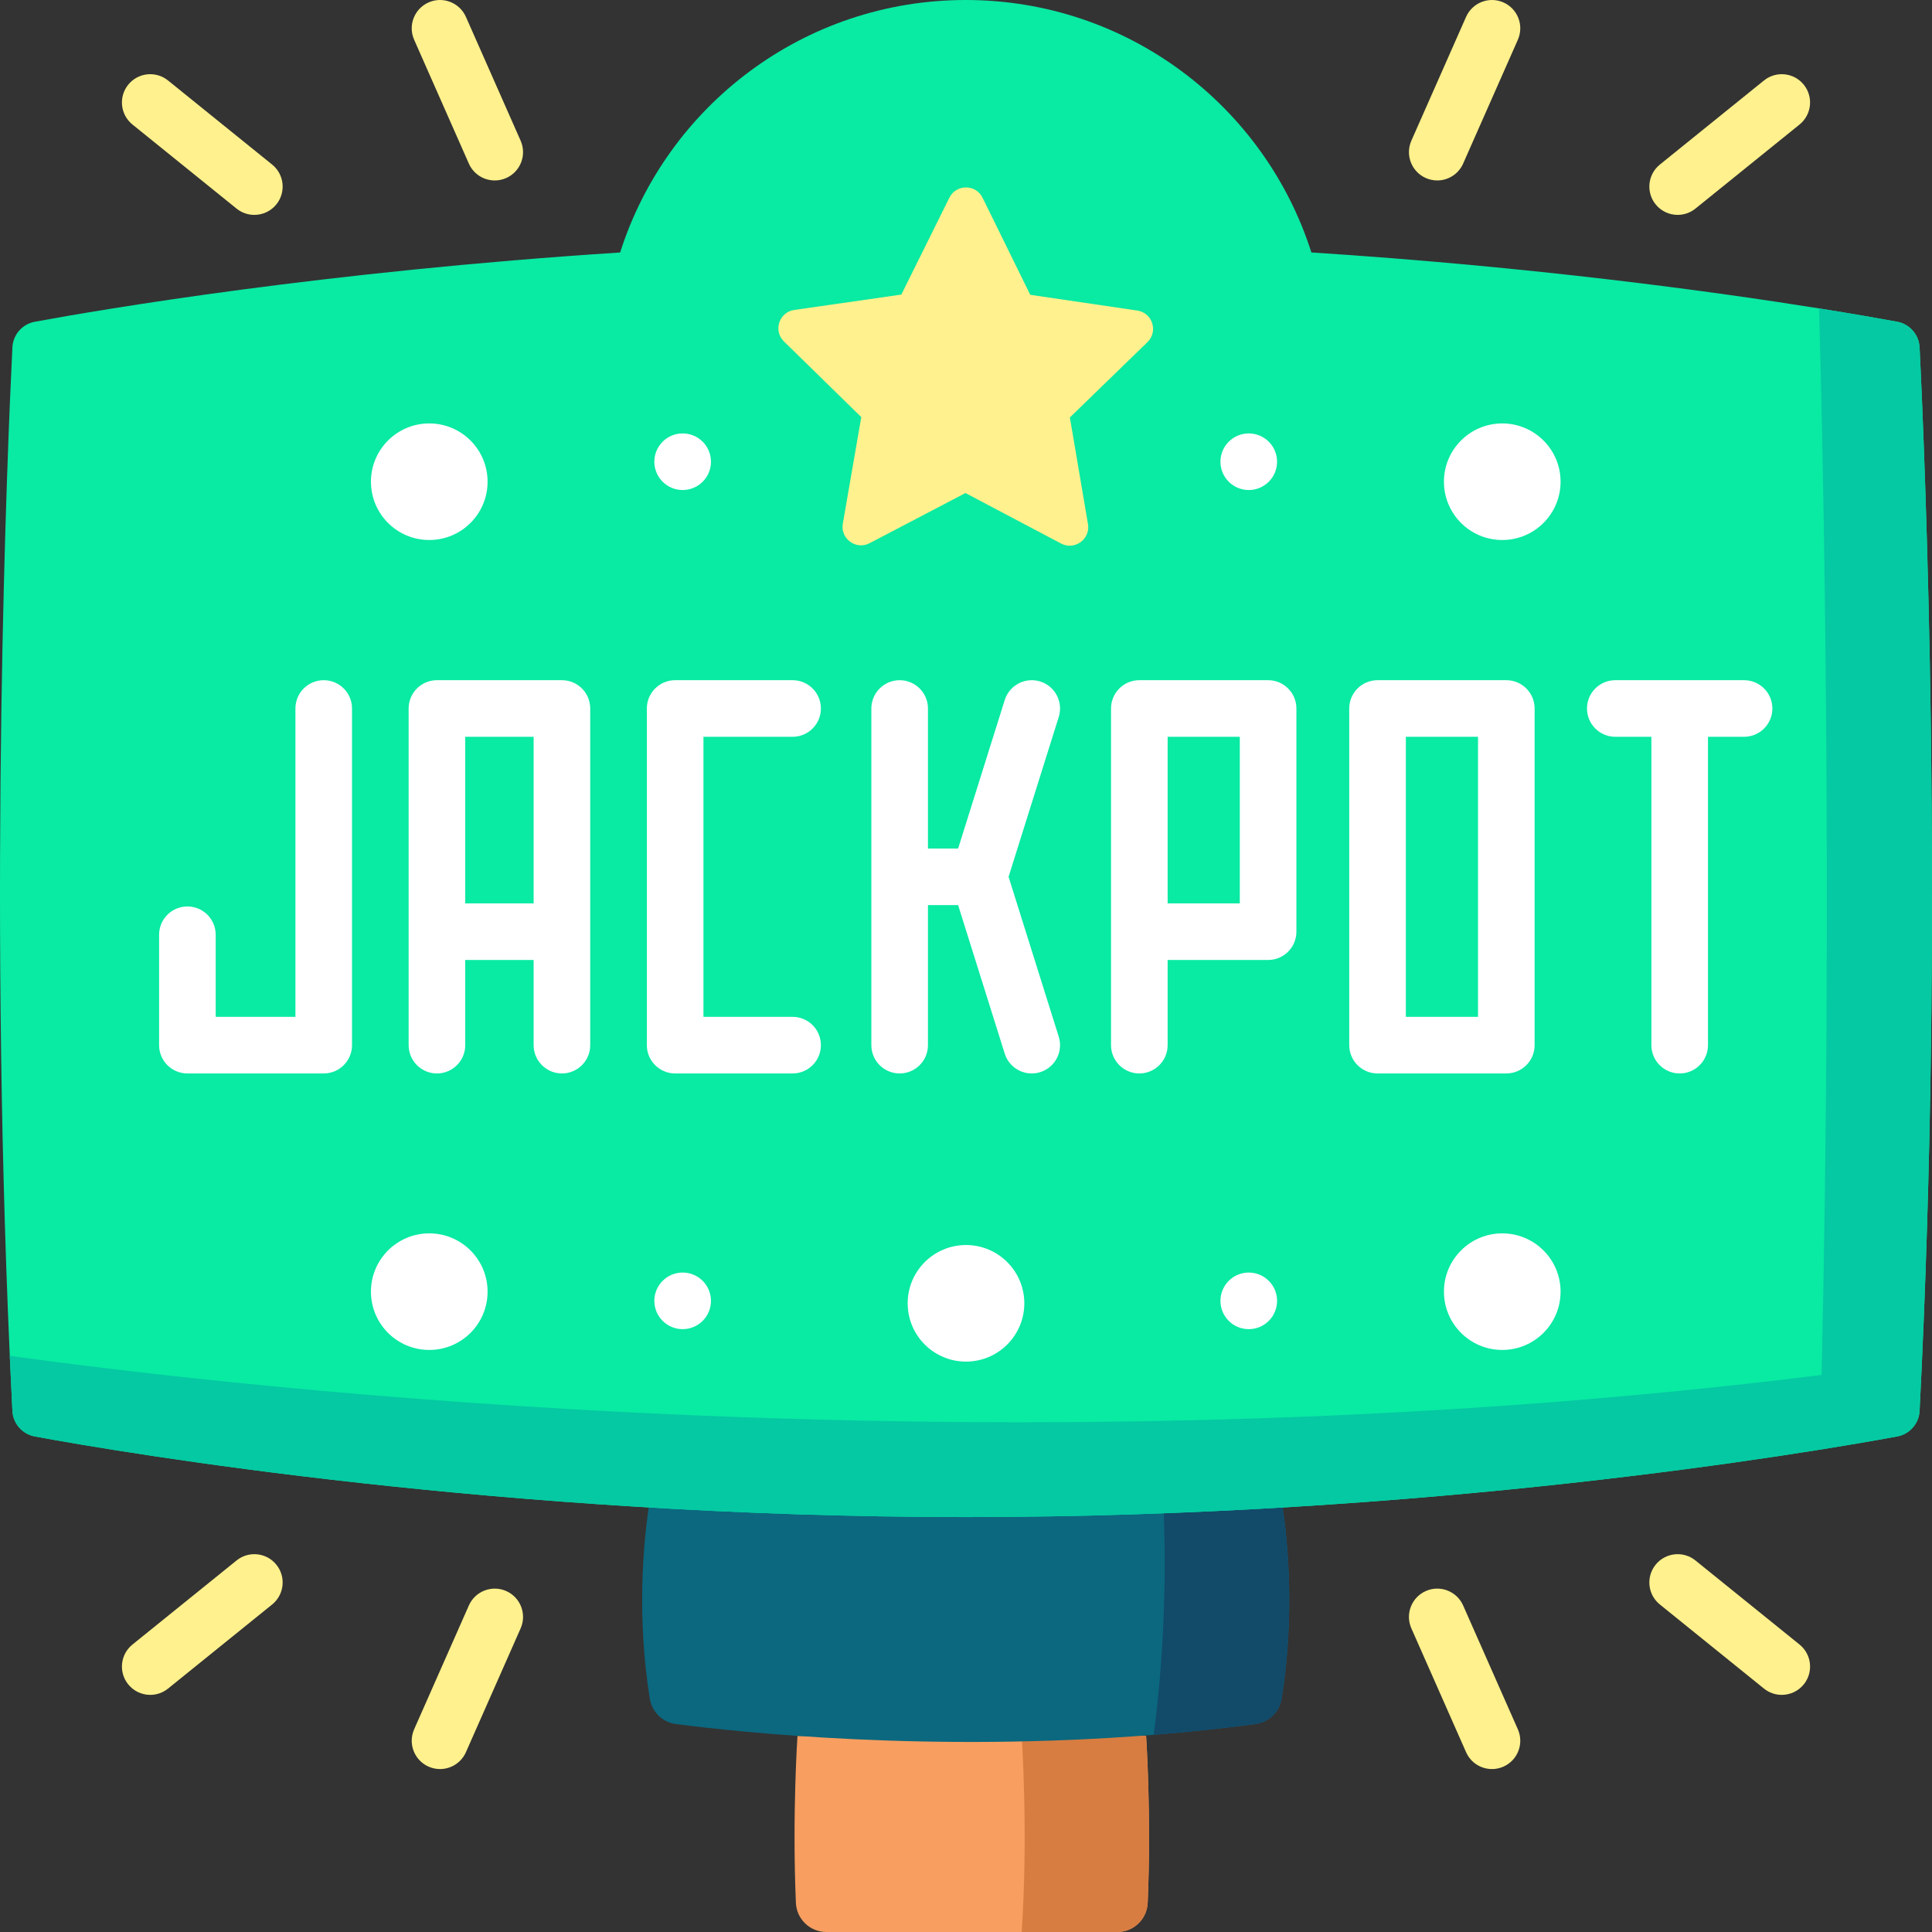 <svg id="Layer_1" enable-background="new 0 0 512 512" height="512" viewBox="0 0 512 512" width="512" xmlns="http://www.w3.org/2000/svg"><rect x="0" y="0" width="512" height="512" fill="#333333" stroke="none"/><g><path d="m296.093 512h-77.117c-4.321 0-7.872-3.412-8.057-7.73-1.001-23.316.422-44.24.422-44.24h92.385s1.431 20.926.424 44.242c-.186 4.317-3.737 7.728-8.057 7.728z" fill="#f79e60"/><path d="m296.093 512h-25.332c1.762-26.207 0-51.971 0-51.971h32.965s1.431 20.926.424 44.242c-.186 4.318-3.737 7.729-8.057 7.729z" fill="#d77d41"/><path d="m339.647 450.128c-.566 3.545-3.393 6.287-6.95 6.758-9.119 1.208-18.131 2.15-26.962 2.855-59.147 4.754-109.87-.678-126.617-2.85-3.549-.46-6.356-3.216-6.92-6.751-3.461-21.698-1.736-40.769-.261-50.779l136.415-.196 31.513-.051c1.484 9.939 3.272 29.14-.218 51.014z" fill="#0b687f"/><path d="m332.697 456.886c-9.119 1.208-18.131 2.15-26.962 2.855 3.255-24.434 3.194-46.736 2.617-60.576l31.513-.051c1.484 9.94 3.272 29.14-.218 51.015-.565 3.543-3.392 6.286-6.95 6.757z" fill="#124a6a"/><g><path d="m508.713 373.891c-.171 3.367-2.633 6.177-5.949 6.786-24.302 4.469-124.271 21.361-246.765 21.361-122.49 0-222.455-16.891-246.763-21.36-3.317-.61-5.779-3.423-5.95-6.791-.247-4.872-.478-9.732-.692-14.575-5.581-125.321-.617-240.692.693-267.255.166-3.373 2.625-6.181 5.947-6.792 17.862-3.285 76.603-13.285 155.11-18.353 12.351-38.802 48.686-66.912 91.593-66.912 42.897 0 79.232 28.1 91.594 66.902 58.978 3.801 106.81 10.393 134.552 14.833 9.223 1.474 16.226 2.712 20.683 3.531 3.322.611 5.778 3.422 5.945 6.795 1.362 27.595 6.664 150.99.002 281.83z" fill="#09eaa3"/><path d="m508.713 373.891c-.171 3.367-2.633 6.177-5.949 6.786-24.302 4.469-124.271 21.361-246.765 21.361-122.49 0-222.455-16.891-246.763-21.36-3.317-.61-5.779-3.423-5.95-6.791-.247-4.872-.478-9.732-.692-14.575 59.885 8.313 264.078 32.055 480.149 5.068 2.936-128.086.484-241.248-.659-282.645 9.223 1.474 16.226 2.712 20.683 3.531 3.322.611 5.778 3.422 5.945 6.795 1.361 27.595 6.663 150.99.001 281.83z" fill="#05c9a3"/><path d="m273.029 78.128 28.356 4.17c4.022.591 5.619 5.538 2.703 8.37l-20.559 19.965 4.795 28.251c.68 4.007-3.53 7.055-7.124 5.157l-25.346-13.38-25.395 13.291c-3.601 1.885-7.8-1.178-7.106-5.183l4.895-28.234-20.488-20.037c-2.906-2.842-1.291-7.783 2.733-8.36l28.371-4.07 12.731-25.676c1.805-3.641 7.002-3.632 8.795.016z" fill="#fff18d"/><g fill="#fff"><path d="m255.999 329.945c-8.535 0-15.454 6.916-15.454 15.447s6.919 15.447 15.454 15.447 15.454-6.916 15.454-15.447-6.919-15.447-15.454-15.447z"/><path d="m113.759 326.855c-8.535 0-15.454 6.916-15.454 15.447s6.919 15.447 15.454 15.447 15.454-6.916 15.454-15.447-6.919-15.447-15.454-15.447z"/><path d="m398.114 326.855c-8.535 0-15.454 6.916-15.454 15.447s6.919 15.447 15.454 15.447 15.454-6.916 15.454-15.447-6.919-15.447-15.454-15.447z"/><path d="m113.759 112.213c-8.535 0-15.454 6.916-15.454 15.447s6.919 15.447 15.454 15.447 15.454-6.916 15.454-15.447-6.919-15.447-15.454-15.447z"/><path d="m398.114 143.107c8.535 0 15.454-6.916 15.454-15.447s-6.919-15.447-15.454-15.447-15.454 6.916-15.454 15.447 6.919 15.447 15.454 15.447z"/></g></g><g fill="#fff"><path d="m85.789 180.258c-4.143 0-7.5 3.357-7.5 7.5v81.718h-21.126v-21.755c0-4.143-3.358-7.5-7.5-7.5-4.143 0-7.5 3.357-7.5 7.5v29.255c0 4.143 3.357 7.5 7.5 7.5h36.126c4.143 0 7.5-3.357 7.5-7.5v-89.218c0-4.143-3.357-7.5-7.5-7.5z"/><path d="m148.919 180.258h-33.126c-4.143 0-7.5 3.357-7.5 7.5v89.218c0 4.143 3.358 7.5 7.5 7.5 4.143 0 7.5-3.357 7.5-7.5v-22.571h18.125v22.571c0 4.143 3.357 7.5 7.5 7.5s7.5-3.357 7.5-7.5v-89.218c.001-4.143-3.357-7.5-7.499-7.5zm-7.501 59.147h-18.125v-44.147h18.125z"/><path d="m210.047 195.258c4.143 0 7.5-3.357 7.5-7.5s-3.358-7.5-7.5-7.5h-31.126c-4.143 0-7.5 3.357-7.5 7.5v89.218c0 4.143 3.357 7.5 7.5 7.5h31.126c4.143 0 7.5-3.357 7.5-7.5s-3.358-7.5-7.5-7.5h-23.626v-74.219h23.626z"/><path d="m399.19 180.258h-34.126c-4.143 0-7.5 3.357-7.5 7.5v89.218c0 4.143 3.357 7.5 7.5 7.5h34.126c4.143 0 7.5-3.357 7.5-7.5v-89.218c.001-4.143-3.357-7.5-7.5-7.5zm-7.5 89.218h-19.125v-74.219h19.125z"/><path d="m275.669 180.602c-3.955-1.237-8.162.958-9.403 4.91l-12.352 39.355h-7.995v-37.109c0-4.143-3.358-7.5-7.5-7.5-4.143 0-7.5 3.357-7.5 7.5v89.218c0 4.143 3.357 7.5 7.5 7.5s7.5-3.357 7.5-7.5v-37.109h7.995l12.352 39.355c1.006 3.204 3.964 5.256 7.154 5.256.744 0 1.501-.111 2.248-.346 3.952-1.241 6.151-5.45 4.91-9.402l-13.296-42.363 13.296-42.363c1.241-3.952-.957-8.161-4.909-9.402z"/><path d="m336.061 180.258h-34.126c-4.143 0-7.5 3.357-7.5 7.5v89.218c0 4.143 3.358 7.5 7.5 7.5 4.143 0 7.5-3.357 7.5-7.5v-22.571h26.626c4.143 0 7.5-3.357 7.5-7.5v-59.147c0-4.143-3.357-7.5-7.5-7.5zm-7.5 59.147h-19.125v-44.147h19.125z"/><path d="m462.197 180.258h-34.126c-4.143 0-7.5 3.357-7.5 7.5 0 4.142 3.357 7.5 7.5 7.5h9.563v81.719c0 4.143 3.357 7.5 7.5 7.5s7.5-3.357 7.5-7.5v-81.719h9.563c4.143 0 7.5-3.357 7.5-7.5s-3.358-7.5-7.5-7.5z"/></g><g fill="#fff"><path d="m173.407 122.361c0 4.142 3.359 7.5 7.504 7.5 4.144 0 7.503-3.358 7.503-7.5s-3.359-7.5-7.503-7.5c-4.145-.001-7.504 3.357-7.504 7.5z"/><path d="m338.437 122.361c0-4.142-3.359-7.5-7.503-7.5s-7.504 3.358-7.504 7.5 3.359 7.5 7.504 7.5c4.144 0 7.503-3.358 7.503-7.5z"/><path d="m173.407 344.739c0 4.142 3.359 7.5 7.504 7.5 4.144 0 7.503-3.358 7.503-7.5s-3.359-7.5-7.503-7.5c-4.145 0-7.504 3.358-7.504 7.5z"/><path d="m323.43 344.739c0 4.142 3.359 7.5 7.504 7.5 4.144 0 7.503-3.358 7.503-7.5s-3.359-7.5-7.503-7.5c-4.145 0-7.504 3.358-7.504 7.5z"/></g><g fill="#fff18d"><path d="m123.472 4.471c-1.676-3.789-6.107-5.504-9.892-3.829-3.789 1.675-5.503 6.103-3.829 9.892l14.501 32.817c1.239 2.803 3.985 4.471 6.864 4.471 1.013 0 2.042-.206 3.027-.642 3.789-1.675 5.503-6.103 3.829-9.892z"/><path d="m72.119 43.613-27.593-22.286c-3.224-2.602-7.945-2.099-10.548 1.122-2.603 3.222-2.1 7.944 1.122 10.548l27.592 22.286c1.388 1.12 3.054 1.665 4.708 1.665 2.188 0 4.358-.953 5.84-2.787 2.603-3.223 2.1-7.945-1.121-10.548z"/><path d="m398.419.642c-3.784-1.673-8.218.041-9.892 3.829l-14.501 32.817c-1.674 3.789.04 8.217 3.829 9.892.985.436 2.015.642 3.027.642 2.879 0 5.626-1.668 6.864-4.471l14.501-32.817c1.676-3.789-.038-8.217-3.828-9.892z"/><path d="m444.599 56.947c1.654 0 3.32-.545 4.708-1.665l27.593-22.286c3.222-2.604 3.725-7.325 1.122-10.548-2.603-3.222-7.324-3.724-10.548-1.122l-27.592 22.286c-3.222 2.604-3.725 7.325-1.122 10.548 1.482 1.834 3.651 2.787 5.839 2.787z"/><path d="m134.145 421.64c-3.785-1.672-8.218.041-9.892 3.829l-14.501 32.817c-1.674 3.789.04 8.217 3.829 9.892.985.436 2.015.642 3.027.642 2.879 0 5.626-1.668 6.865-4.471l14.501-32.817c1.673-3.789-.04-8.217-3.829-9.892z"/><path d="m62.693 413.538-27.593 22.286c-3.222 2.604-3.725 7.325-1.122 10.548 1.482 1.834 3.651 2.787 5.84 2.787 1.654 0 3.32-.545 4.708-1.665l27.592-22.286c3.222-2.604 3.725-7.325 1.122-10.548s-7.324-3.725-10.547-1.122z"/><path d="m387.747 425.469c-1.676-3.789-6.106-5.503-9.892-3.829-3.789 1.675-5.503 6.103-3.829 9.892l14.501 32.817c1.239 2.803 3.986 4.471 6.865 4.471 1.013 0 2.042-.206 3.027-.642 3.789-1.675 5.503-6.103 3.829-9.892z"/><path d="m476.9 435.824-27.592-22.286c-3.223-2.603-7.944-2.099-10.548 1.122-2.603 3.223-2.1 7.944 1.122 10.548l27.592 22.286c1.388 1.12 3.054 1.665 4.708 1.665 2.188 0 4.357-.953 5.84-2.787 2.603-3.223 2.1-7.945-1.122-10.548z"/></g></g></svg>